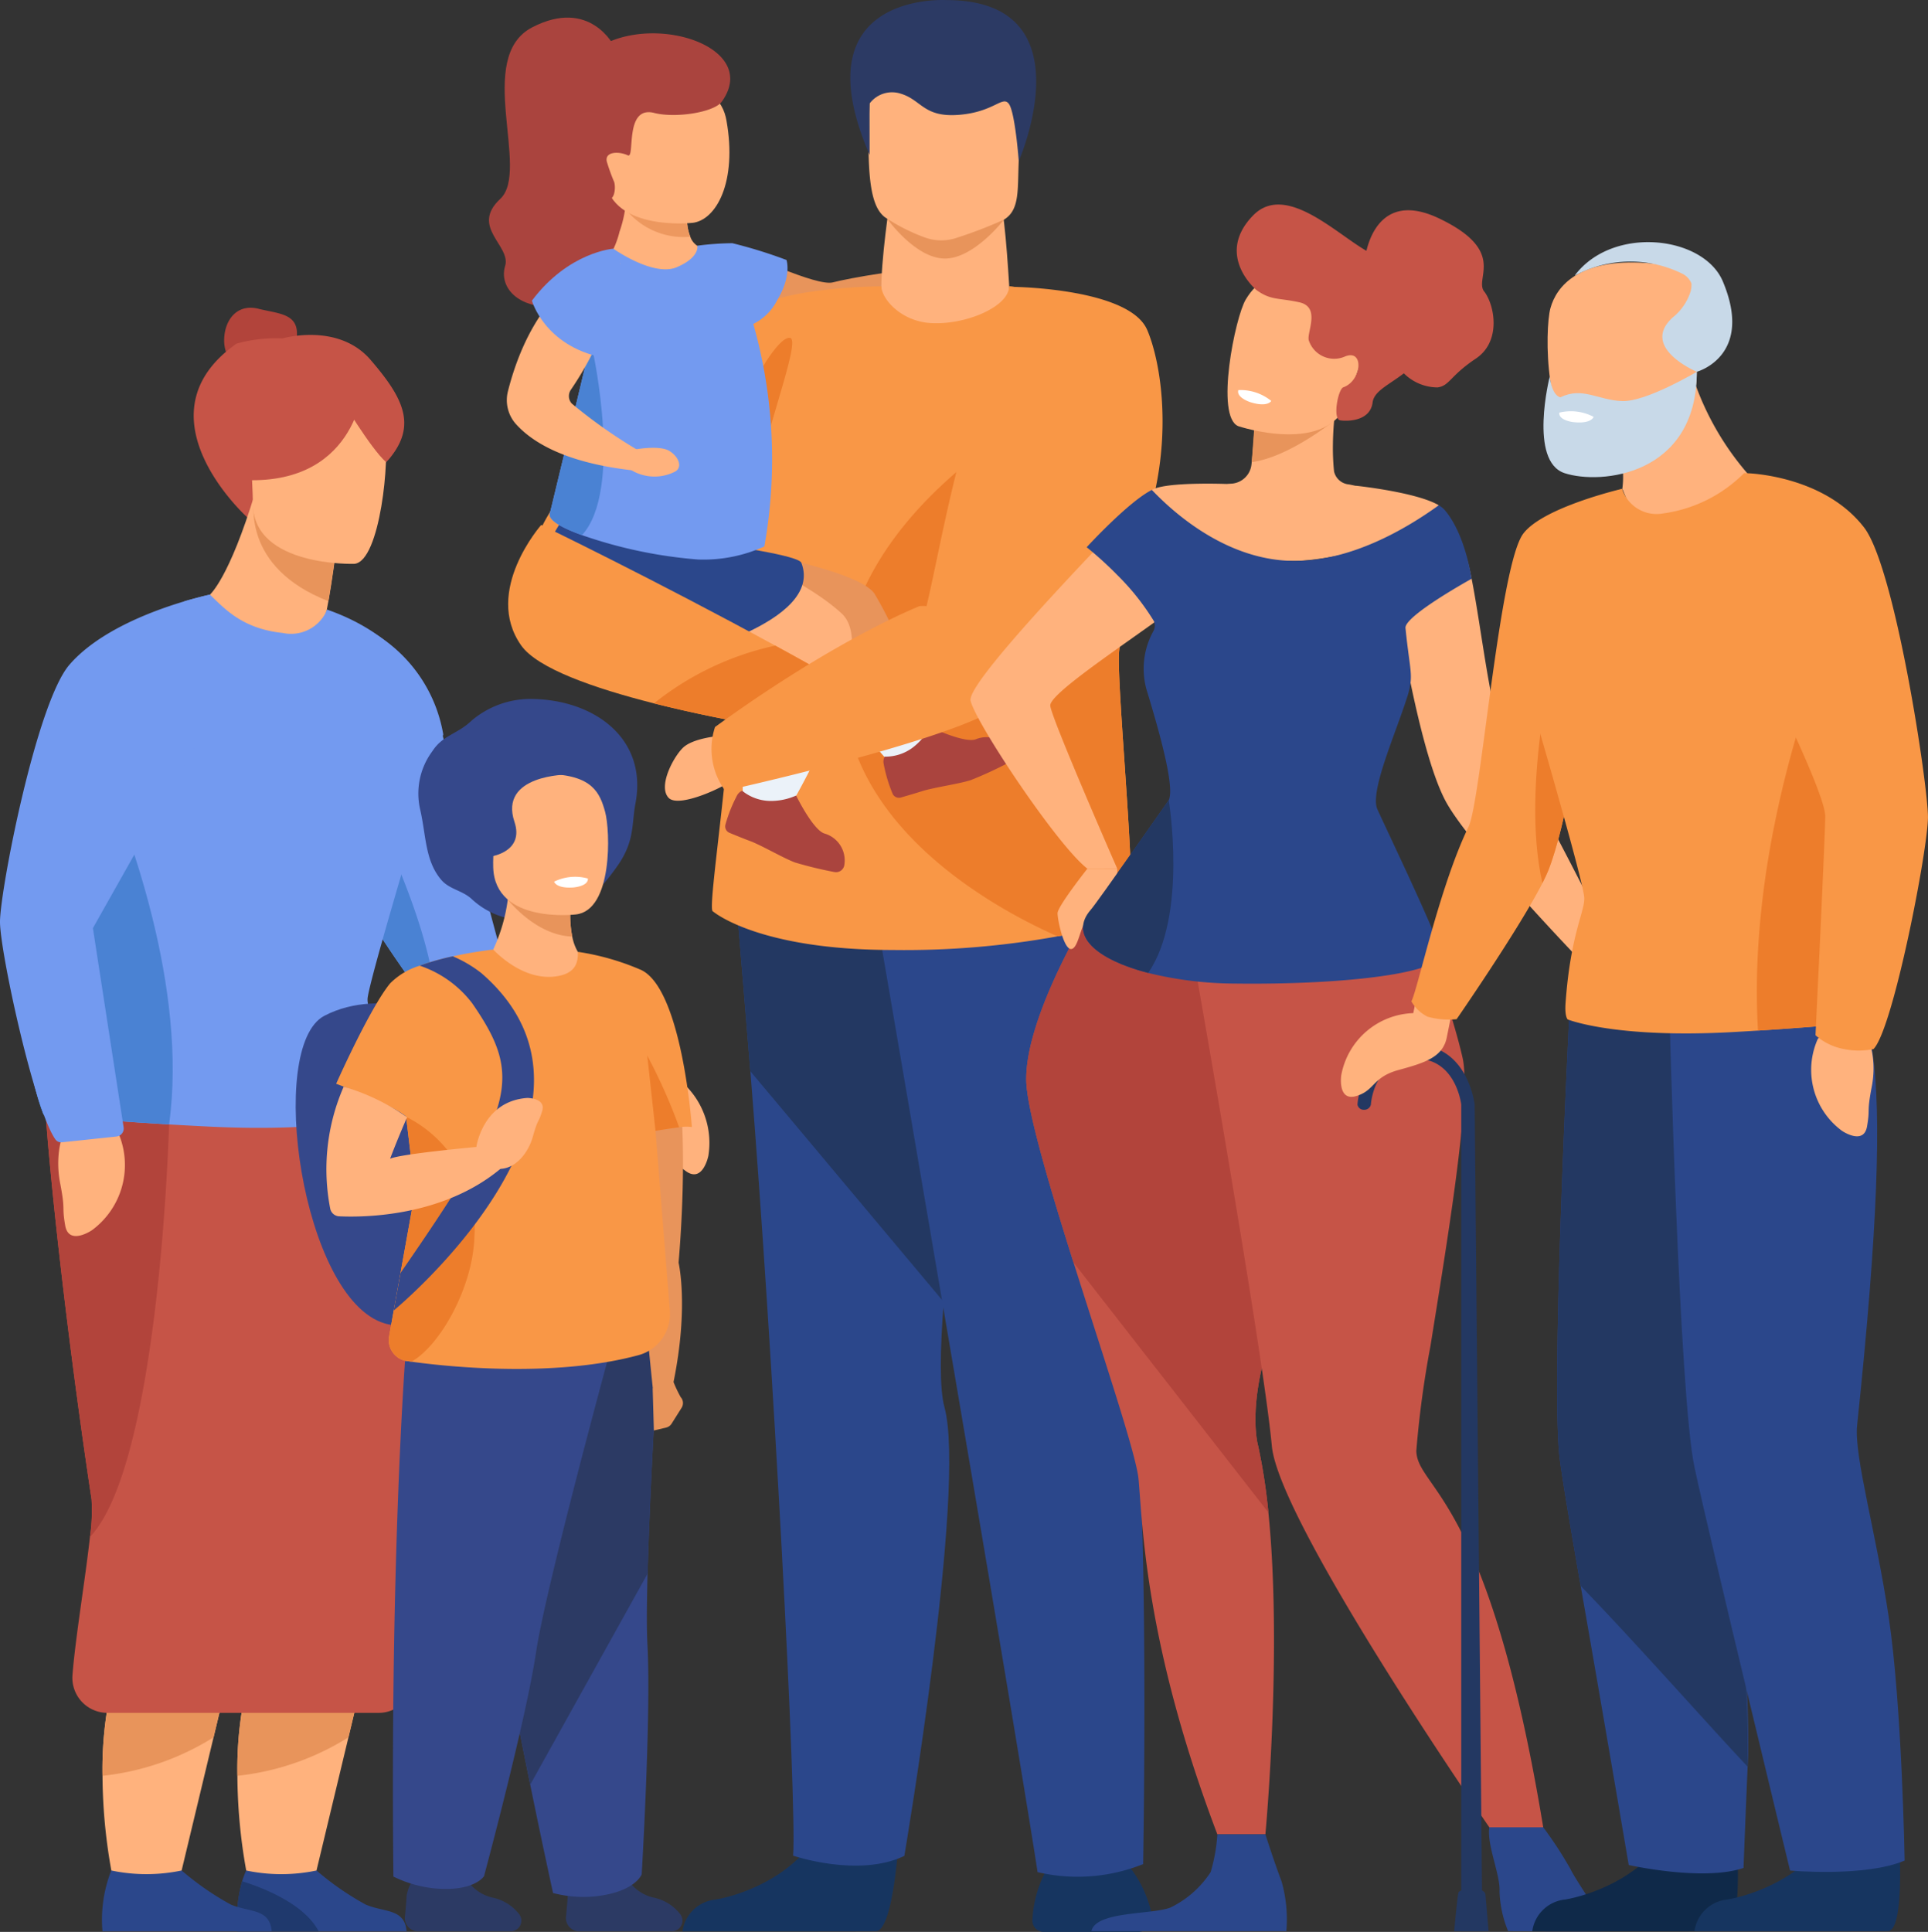 <svg xmlns="http://www.w3.org/2000/svg" width="169.869" height="170.199" viewBox="0 0 169.869 170.199"><rect x="0" y="0" width="169.869" height="170.199" fill="#333333" stroke="none"/><g id="Groupe_20" data-name="Groupe 20" transform="translate(-256.03 -33.7)"><g id="Groupe_21" data-name="Groupe 21" transform="translate(256.03 33.7)"><path id="Trac&#xE9;_68" data-name="Trac&#xE9; 68" d="M1344.51,280.052s6.264,2.964,7.688,2.59,6.831-1.329,7.59-.992c0,0,.861,1.374.211,2.277s-5.911,3.348-7.811,3.436-9.115-1.218-10.646-2.414Z" transform="translate(-1278.823 -257.763)" fill="#e8945b"></path><path id="Trac&#xE9;_69" data-name="Trac&#xE9; 69" d="M1472.756,289.407s2.416-1,3.207.117a4.917,4.917,0,0,1,1.141,2.829c-.1.574-1.729.827-2.382.38a15.859,15.859,0,0,0-2.268-1.07Z" transform="translate(-1391.981 -265.492)" fill="#e8945b"></path><path id="Trac&#xE9;_70" data-name="Trac&#xE9; 70" d="M1551.133,1317.029a10.2,10.2,0,0,0-1.363,4.661,1,1,0,0,0,1.006,1.011h8.313a1.236,1.236,0,0,0,1.2-1.537,10.246,10.246,0,0,0-2.876-5.219c-2.649-2.227-6.281,1.085-6.281,1.085" transform="translate(-1458.811 -1152.501)" fill="#163560"></path><path id="Trac&#xE9;_71" data-name="Trac&#xE9; 71" d="M1341.518,1296.764s-.478,7.708-1.969,7.819c-.2.015-7.564.015-7.564.015h-9.5a3.248,3.248,0,0,1,2.908-2.8c2.748-.479,7.348-2.41,9.013-6.043,1.751-3.821,7.112,1.008,7.112,1.008" transform="translate(-1262.35 -1134.445)" fill="#163560"></path><path id="Trac&#xE9;_72" data-name="Trac&#xE9; 72" d="M1374.312,702.515c-.332,4.282-.375,7.662.064,9.265,1.961,7.169-3.534,39.539-3.534,39.539-4.051,1.938-9.8-.021-9.8-.021.35-4.484-1.782-44.625-3.766-69.113-.831-10.281-1.453-17.474-1.453-17.474l24.265-2.825s-4.623,25.757-5.772,40.629" transform="translate(-1291.164 -587.812)" fill="#2b478b"></path><path id="Trac&#xE9;_73" data-name="Trac&#xE9; 73" d="M1380.084,661.886s-4.623,25.757-5.772,40.629l-17.039-20.329c-.831-10.281-1.453-17.474-1.453-17.474Z" transform="translate(-1291.164 -587.812)" fill="#233862"></path><path id="Trac&#xE9;_74" data-name="Trac&#xE9; 74" d="M1446.97,681.491s12.282,71.52,14.4,85.368a15.514,15.514,0,0,0,9.3-.706s.607-33.234-1-43.245.857-40.96-1.735-43.839-20.958,2.422-20.958,2.422" transform="translate(-1369.952 -601.924)" fill="#2b478b"></path><path id="Trac&#xE9;_75" data-name="Trac&#xE9; 75" d="M1452.256,249.518s-.942,6.356-.53,8.254,6.727,2.93,9.369,1.362,1.847-2.151,1.847-2.151-.4-7.276-.774-7.8-9.912.33-9.912.33" transform="translate(-1373.974 -230.939)" fill="#ffb27d"></path><path id="Trac&#xE9;_76" data-name="Trac&#xE9; 76" d="M1276.28,333.817a68.047,68.047,0,0,0-.166-18.514c-2.306-13.267-9.534-13.709-9.534-13.623,0,1.785-3.841,3.433-6.939,3.23-2.611-.171-4.305-2.156-4.305-3.23,0-.009-.049-.008-.137,0a45.813,45.813,0,0,0-6.7.57c-2.124.367-4.156.97-5.111,1.964-.493.513-2.25,1.949-4.507,3.9-5.749,4.971-14.738,13.293-14.341,18.252,0,0,11.111,8.16,18.153,3.045-.384,13.278-2.794,27.343-2.2,27.332,0,0,3.925,3.4,15.85,3.4a75.457,75.457,0,0,0,14.506-1.2,22.114,22.114,0,0,0,6.231-1.918c.993-.015-1.086-20.447-.8-23.2" transform="translate(-1177.676 -276.45)" fill="#f99746"></path><path id="Trac&#xE9;_77" data-name="Trac&#xE9; 77" d="M1451.936,423.98a22.117,22.117,0,0,1-6.232,1.918c-6.161-2.729-18.391-9.782-18.868-21.625-.634-15.754,18.6-25.135,18.6-25.135s2.58,1.434,5.537,3.125a68.052,68.052,0,0,1,.166,18.514c-.289,2.756,1.79,23.189.8,23.2" transform="translate(-1352.536 -343.41)" fill="#ed7d2b"></path><path id="Trac&#xE9;_78" data-name="Trac&#xE9; 78" d="M1455.562,257.974s2.449,3.452,5.039,3.483,5.234-3.429,5.234-3.429Z" transform="translate(-1377.379 -238.679)" fill="#e8945b"></path><path id="Trac&#xE9;_79" data-name="Trac&#xE9; 79" d="M1444.742,168.984a16.605,16.605,0,0,0,3.433,1.758,4.241,4.241,0,0,0,2.936.062,38.888,38.888,0,0,0,4.141-1.594c1.3-.786,1.213-2.378,1.28-4.59.08-2.619.344-4.675.051-6.185-.348-1.806-1.493-2.833-4.7-3.113-5.885-.511-8.337.963-8.439,2.936-.027.53-.051,1.035-.068,1.514-.236,6.153.251,8.335,1.365,9.212" transform="translate(-1366.796 -149.86)" fill="#ffb27d"></path><path id="Trac&#xE9;_80" data-name="Trac&#xE9; 80" d="M1433.163,124.825a2.473,2.473,0,0,1,2.775-.864c1.811.557,2,2.1,5.092,1.857s3.838-1.712,4.4-.98.879,5.06.879,5.06,6.224-14.191-6.391-14.191c0,0-13-.785-6.751,13.639Z" transform="translate(-1356.55 -115.7)" fill="#2c3a64"></path><path id="Trac&#xE9;_81" data-name="Trac&#xE9; 81" d="M1274.99,282.08l.017.01c-.014.007-.017-.01-.017-.01" transform="translate(-1221.296 -259.516)" fill="#ffb27d"></path><path id="Trac&#xE9;_82" data-name="Trac&#xE9; 82" d="M1328.578,488.777a7.1,7.1,0,0,1-4.065,1.3s-2.463-2.714-4.538-5.339a17.816,17.816,0,0,1-2.767-4.227c-.619-2.2-12.2-2.816-13.623-4.363s5.756-5.431,5.756-5.431,11.761,1.8,13.529,4.109a32.327,32.327,0,0,1,2.757,5.87c1.522,3.862,2.951,8.08,2.951,8.08" transform="translate(-1245.852 -422.57)" fill="#e8945b"></path><path id="Trac&#xE9;_83" data-name="Trac&#xE9; 83" d="M1367.678,339.335s2.229-4.328,3.33-4.2-2.531,8.958-2.861,13.25-.469-9.049-.469-9.049" transform="translate(-1301.414 -305.371)" fill="#ed7d2b"></path><path id="Trac&#xE9;_84" data-name="Trac&#xE9; 84" d="M1263.076,479.938a65.315,65.315,0,0,1-3.806,7.589l-.027.046h-.036c-.375,0-3.6-.074-3.92-1.371,0,0-.1-4.487.074-8.052a18.855,18.855,0,0,1,.443-3.744s-17.514-.118-17.206-5.072,9.463-7.575,14.727-5.006c0,0,6.979,2.536,10.653,5.886,1.8,1.645.695,5.86-.9,9.723" transform="translate(-1189.837 -416.181)" fill="#ffb27d"></path><path id="Trac&#xE9;_85" data-name="Trac&#xE9; 85" d="M1230.561,456.405s-2.332,3.427-1.785,6.625,7.2,4.906,11.855,5.11c0,0,13.316-3.052,11.251-8.36-.468-1.2-21.322-3.375-21.322-3.375" transform="translate(-1181.278 -410.199)" fill="#2b478b"></path><path id="Trac&#xE9;_86" data-name="Trac&#xE9; 86" d="M1207.8,129.669s-2.115-4.329-7.223-1.682-.135,12.62-2.816,15.113.972,4.124.428,5.912,1.01,3.82,4.585,3.581,7.339-.046,8.954-3.174,1.248-10.009.624-10.976-4.551-8.774-4.551-8.774" transform="translate(-1153.684 -125.58)" fill="#aa443e"></path><path id="Trac&#xE9;_87" data-name="Trac&#xE9; 87" d="M1283.8,251.5l-8.686-5.242a7.914,7.914,0,0,0,.873-2.16,10.481,10.481,0,0,0,.5-2.047c.007-.055.014-.108.019-.161a5.6,5.6,0,0,0,.024-1.263l1.9.688,3.519,1.275a4.358,4.358,0,0,0,.274,1.951,1.566,1.566,0,0,0,1.34,1.053Z" transform="translate(-1221.403 -223.686)" fill="#ffb27d"></path><path id="Trac&#xE9;_88" data-name="Trac&#xE9; 88" d="M1290.347,248.928a6.526,6.526,0,0,1-5.74-2.49c-.062-.082-.094-.127-.094-.127l.113-.034c.277-.082,1.027-.308,1.927-.575l3.519,1.275a4.361,4.361,0,0,0,.274,1.951" transform="translate(-1229.529 -228.071)" fill="#ed985f"></path><path id="Trac&#xE9;_89" data-name="Trac&#xE9; 89" d="M1278.329,182.392s-7.557.83-7.711-4.28-1.272-7.448,3.956-7.9,6.464,1.428,6.771,3.157c.963,5.4-.888,8.8-3.017,9.026" transform="translate(-1217.339 -162.757)" fill="#ffb27d"></path><path id="Trac&#xE9;_90" data-name="Trac&#xE9; 90" d="M1253.65,144.372c-2.674-.677-1.651,4.061-2.327,3.736-.756-.363-2.055-.357-1.85.555a17.512,17.512,0,0,0,.655,1.809c.154.57,0,1.7-.623,1.471s-6.4-6.831-2.321-11.974,16.258-1.975,12.424,3.405c-.674.946-4.054,1.479-5.958,1" transform="translate(-1196.009 -134.423)" fill="#aa443e"></path><path id="Trac&#xE9;_91" data-name="Trac&#xE9; 91" d="M1255.074,300.327a13.01,13.01,0,0,1-5.845,1.148,40.638,40.638,0,0,1-10.223-2.147c-1.772-.638-2.984-1.32-2.838-1.892.21-.825,1.727-7.159,3.13-13.02,1.282-5.359,2.468-10.323,2.468-10.323s3.539,2.515,5.6,1.628,1.8-1.891,1.8-1.891a25.1,25.1,0,0,1,3.089-.221,41.916,41.916,0,0,1,4.769,1.479s.488,1.373-.807,3.515a4.657,4.657,0,0,1-2.117,2.119,43.637,43.637,0,0,1,.974,19.6" transform="translate(-1187.729 -252.183)" fill="#739af0"></path><path id="Trac&#xE9;_92" data-name="Trac&#xE9; 92" d="M1289.564,406.739s2.182-.407,3.036.151,1.106,1.433.491,1.791a3.977,3.977,0,0,1-3.879-.118Z" transform="translate(-1233.59 -367.144)" fill="#ffb27d"></path><path id="Trac&#xE9;_93" data-name="Trac&#xE9; 93" d="M1239.006,360.551c-1.772-.638-2.984-1.32-2.838-1.892.21-.825,1.727-7.159,3.13-13.02.414-.76.677-1.213.677-1.213s2.661,12.165-.969,16.125" transform="translate(-1187.729 -313.406)" fill="#4a82d3"></path><path id="Trac&#xE9;_94" data-name="Trac&#xE9; 94" d="M1217.81,282.3s-6.722,1.423-9.373,11.873a3.169,3.169,0,0,0,.715,2.9c1.219,1.351,3.906,3.327,10.155,4.054.682.079.774-1.652.774-1.652a44.847,44.847,0,0,1-6.023-4.224.981.981,0,0,1-.076-1.209,28.393,28.393,0,0,0,1.948-3.315c.494-1.187,3.758-7.887,1.88-8.425" transform="translate(-1163.685 -259.702)" fill="#ffb27d"></path><path id="Trac&#xE9;_95" data-name="Trac&#xE9; 95" d="M1231.8,277.256s-3.952.281-7.175,4.578c0,0,1.091,3.953,6.21,5.008,0,0,3.155-7.117.965-9.586" transform="translate(-1177.76 -255.346)" fill="#739af0"></path><path id="Trac&#xE9;_96" data-name="Trac&#xE9; 96" d="M1369.271,574.418a65.347,65.347,0,0,1-3.806,7.589l-.063.046c-.375,0-3.6-.074-3.92-1.371,0,0-.1-4.487.074-8.052.514.493,2.5,1.964,7.715,1.788" transform="translate(-1296.032 -510.661)" fill="#ebf2f9"></path><path id="Trac&#xE9;_97" data-name="Trac&#xE9; 97" d="M1434.231,552.382a7.1,7.1,0,0,1-4.065,1.3s-2.463-2.714-4.538-5.339a22.686,22.686,0,0,0,5.652-4.041c1.522,3.862,2.951,8.08,2.951,8.08" transform="translate(-1351.505 -486.175)" fill="#ebf2f9"></path><path id="Trac&#xE9;_98" data-name="Trac&#xE9; 98" d="M1360.7,635.959a.743.743,0,0,1-.882.589,34.286,34.286,0,0,1-3.443-.835c-1.029-.374-3-1.541-4.032-1.915-.354-.129-1.2-.472-1.754-.7a.613.613,0,0,1-.358-.74,12.993,12.993,0,0,1,1.038-2.59.943.943,0,0,1,.429-.381,4,4,0,0,0,2.5.9,5.473,5.473,0,0,0,2.257-.475c.07.144,1.474,2.974,2.468,3.336a2.466,2.466,0,0,1,1.776,2.8" transform="translate(-1286.312 -559.724)" fill="#aa443e"></path><path id="Trac&#xE9;_99" data-name="Trac&#xE9; 99" d="M1464.242,590.161a.743.743,0,0,1-.328,1.009,34.209,34.209,0,0,1-3.22,1.477c-1.04.343-3.312.651-4.352.994-.358.118-1.238.375-1.808.54a.614.614,0,0,1-.74-.359,13,13,0,0,1-.789-2.677.945.945,0,0,1,.1-.565,3.993,3.993,0,0,0,2.524-.839,5.474,5.474,0,0,0,1.478-1.771c.144.069,3,1.422,4,1.091a2.466,2.466,0,0,1,3.131,1.1" transform="translate(-1375.161 -523.92)" fill="#aa443e"></path><path id="Trac&#xE9;_100" data-name="Trac&#xE9; 100" d="M1239.336,471.042s-.5,2.921-2.4,4.265c0,0-7.713-1.061-14.893-2.877-5.278-1.335-10.271-3.077-11.7-5.106-3.373-4.787,1.764-10.614,1.764-10.614s9.9,4.778,20.622,10.632c2.2,1.2,4.423,2.443,6.608,3.7" transform="translate(-1164.424 -410.462)" fill="#f99746"></path><path id="Trac&#xE9;_101" data-name="Trac&#xE9; 101" d="M1315.771,593.836s-2.291.186-3.157,1.053-2.18,3.388-1.245,4.387,5.392-1.191,5.516-1.551a24.97,24.97,0,0,0-1.114-3.889" transform="translate(-1252.463 -528.991)" fill="#ffb27d"></path><path id="Trac&#xE9;_102" data-name="Trac&#xE9; 102" d="M1321.207,538.808s-.5,2.921-2.4,4.265c0,0-7.713-1.061-14.892-2.877a25.787,25.787,0,0,1,10.688-5.088c2.2,1.2,4.423,2.443,6.608,3.7" transform="translate(-1246.295 -478.228)" fill="#ed7d2b"></path><path id="Trac&#xE9;_103" data-name="Trac&#xE9; 103" d="M1379.684,305.869c-1.542-3.662-11.682-3.8-11.682-3.8-5.159,13.538-6.4,22.417-7.763,28.123a2.9,2.9,0,0,0-.617,0s-7.247,2.828-18.019,10.651a6.206,6.206,0,0,0,.9,5.618s18.561-4.1,23.745-7.135h.008l.155-.1q.118-.073.226-.145c16.859-10.955,15.256-27.972,13.051-33.211" transform="translate(-1278.605 -276.792)" fill="#f99746"></path><path id="Trac&#xE9;_104" data-name="Trac&#xE9; 104" d="M1282.324,809.055a7.137,7.137,0,0,1,4.472,7.792s-.481,2.433-1.979,1.354-.8-.88-2.935-2.355-3.536-3.8-3.293-5.649Z" transform="translate(-1224.383 -715.022)" fill="#ffb27d"></path><path id="Trac&#xE9;_105" data-name="Trac&#xE9; 105" d="M1103.454,552.346l-3.083,3.74a.618.618,0,0,1-.592.213c-2.889-.531-12.834-6.94-16.092-9.556a9.6,9.6,0,0,1-.806-.7c-1.215-1.237-5.4-7.343-8.376-12.781-1.711-3.132-3.02-6.042-3.124-7.673-.37-5.821,2.692-13.962,2.692-13.962,9.058,3.152,10.011,10.385,10.011,10.385l5.022,18.689,14.224,10.631a.708.708,0,0,1,.123,1.018" transform="translate(-1045.276 -457.928)" fill="#739af0"></path><path id="Trac&#xE9;_106" data-name="Trac&#xE9; 106" d="M1102.768,630.3a9.686,9.686,0,0,1-.806-.7c-1.215-1.237-5.4-7.343-8.375-12.781-.385-3.286-.121-6.369,1.233-8.524,0,0,7.7,13.549,7.948,22.01" transform="translate(-1064.355 -541.487)" fill="#4a82d3"></path><path id="Trac&#xE9;_107" data-name="Trac&#xE9; 107" d="M1045.569,1147.615l-1.54,6.421-.953,3.975-3.173,13.23a10.64,10.64,0,0,1-5.538,0,48.263,48.263,0,0,1-1.075-9.838,33.016,33.016,0,0,1,1.08-8.986,20.649,20.649,0,0,1,1.322-3.514c4.476-9.142,9.876-1.288,9.876-1.288" transform="translate(-1012.375 -1004.954)" fill="#ffb27d"></path><path id="Trac&#xE9;_108" data-name="Trac&#xE9; 108" d="M1047.931,1336.154h-14.909a12.674,12.674,0,0,1,.421-4.414,7.6,7.6,0,0,1,.354-.948,15.1,15.1,0,0,0,6.2,0,24.837,24.837,0,0,0,4.33,3c1.63.706,3.433.322,3.605,2.359" transform="translate(-1012.109 -1166.001)" fill="#2b478b"></path><path id="Trac&#xE9;_109" data-name="Trac&#xE9; 109" d="M1044.029,1198.839l-.953,3.975a22.976,22.976,0,0,1-9.786,3.391,33.025,33.025,0,0,1,1.08-8.986,6.6,6.6,0,0,1,3.955-.852,11.323,11.323,0,0,1,5.7,2.472" transform="translate(-1012.375 -1049.757)" fill="#e8945b"></path><path id="Trac&#xE9;_110" data-name="Trac&#xE9; 110" d="M1040.188,1342.193h-7.165a12.674,12.674,0,0,1,.421-4.414c1.8.56,5.459,1.965,6.744,4.414" transform="translate(-1012.109 -1172.04)" fill="#1f396d"></path><path id="Trac&#xE9;_111" data-name="Trac&#xE9; 111" d="M957.938,1147.615l-1.54,6.421-.953,3.975-3.172,13.23a10.64,10.64,0,0,1-5.538,0,48.253,48.253,0,0,1-1.075-9.838,33.012,33.012,0,0,1,1.08-8.986,20.619,20.619,0,0,1,1.323-3.514c4.475-9.142,9.876-1.288,9.876-1.288" transform="translate(-936.629 -1004.954)" fill="#ffb27d"></path><path id="Trac&#xE9;_112" data-name="Trac&#xE9; 112" d="M946.165,1330.788a15.091,15.091,0,0,0,6.2,0,24.858,24.858,0,0,0,4.33,3c1.631.7,3.434.322,3.605,2.359H945.39a11.9,11.9,0,0,1,.775-5.362" transform="translate(-936.361 -1165.998)" fill="#2b478b"></path><path id="Trac&#xE9;_113" data-name="Trac&#xE9; 113" d="M956.4,1198.839l-.953,3.975a22.974,22.974,0,0,1-9.786,3.391,33.018,33.018,0,0,1,1.08-8.986,6.6,6.6,0,0,1,3.955-.852,11.323,11.323,0,0,1,5.7,2.472" transform="translate(-936.629 -1049.757)" fill="#e8945b"></path><path id="Trac&#xE9;_114" data-name="Trac&#xE9; 114" d="M939.95,854.646a3.038,3.038,0,0,1-2.933,2.244H913.111a3.088,3.088,0,0,1-3.08-3.325c.251-3.256,1.147-8.574,1.539-12.165a16.116,16.116,0,0,0,.143-3.309c-2.413-15.966-4.438-34.773-4.193-38.368.035-.506.059-.767.059-.767s1.741-.147,4.39-.25c7.7-.3,23.066-.251,25.619,4.783,2.6,5.128,4.172,39.18,4.172,39.18.38,3.182-.963,8.841-1.81,11.976" transform="translate(-903.646 -705.988)" fill="#c65447"></path><path id="Trac&#xE9;_115" data-name="Trac&#xE9; 115" d="M911.57,842.056a16.125,16.125,0,0,0,.143-3.309c-2.413-15.966-4.438-34.773-4.193-38.368.035-.506.059-.767.059-.767s1.741-.147,4.389-.25a22.581,22.581,0,0,1,6.574,6.343s-.8,29.878-6.974,36.351" transform="translate(-903.646 -706.644)" fill="#b2443b"></path><path id="Trac&#xE9;_116" data-name="Trac&#xE9; 116" d="M1027.719,315.706c-1.91-.478-3.019,1.027-3.019,2.8a3.208,3.208,0,0,0,3.208,3.208c1.772,0,3.208-2.053,3.208-3.825s-1.678-1.753-3.4-2.183" transform="translate(-1004.951 -288.504)" fill="#b2443b"></path><path id="Trac&#xE9;_117" data-name="Trac&#xE9; 117" d="M1009.644,349.321s-9.948-8.959-.942-15.3a12.862,12.862,0,0,1,4.053-.46s4.9-1.432,7.76,1.893,4.109,5.729,1.654,8.7-12.525,5.174-12.525,5.174" transform="translate(-987.862 -303.747)" fill="#c65447"></path><path id="Trac&#xE9;_118" data-name="Trac&#xE9; 118" d="M922.142,839.26a7.137,7.137,0,0,1-2.265,8.694s-2.047,1.4-2.361-.419.048-1.186-.446-3.737.138-5.19,1.606-6.339Z" transform="translate(-911.774 -739.574)" fill="#ffb27d"></path><path id="Trac&#xE9;_119" data-name="Trac&#xE9; 119" d="M1026.833,436.792s-.122,1.342-.35,3.155c-.111.886-.246,1.885-.406,2.895-.113.725-.24,1.456-.377,2.155l-3.08,10.4-7.233-11.7s1.7-1.406,4-9.027c.022-.081.037-.125.037-.125Z" transform="translate(-996.901 -391.301)" fill="#ffb27d"></path><path id="Trac&#xE9;_120" data-name="Trac&#xE9; 120" d="M927.662,546.444c.094,1.169-.2,1.382-.2,1.382s-4.447,1.612-15.631,1.055q-1.815-.091-3.415-.185c-7.208-.425-11.063-.869-11.063-.869s-5.9-13.626,5.188-30.415a53.816,53.816,0,0,1,4.447-5.8c1.8-2.049,2.193-4.79,2.873-7.395.194-.747-.368-.912-.088-1.616,0,0,2.023-.572,2.231-.572,1.149,1.012,2.664,2.979,6.425,3.368a3.443,3.443,0,0,0,3.9-2.027,30.842,30.842,0,0,1,2.8,1.351,12.906,12.906,0,0,1,7.441,9.617S926.3,534.93,925.914,537.5c-.174,1.143,1.263,2.922,1.748,8.942" transform="translate(-893.516 -449.633)" fill="#739af0"></path><path id="Trac&#xE9;_121" data-name="Trac&#xE9; 121" d="M1050.992,439.945c-.111.886-.485,3.31-.645,4.32-7.659-2.986-6.656-8.8-6.447-9.6.022-.081.037-.125.037-.125s4.052,2.877,7.055,5.4" transform="translate(-1021.41 -391.3)" fill="#e8945b"></path><path id="Trac&#xE9;_122" data-name="Trac&#xE9; 122" d="M1051.263,387.132s-8.846.284-8.937-5.227-1.3-9.186,4.348-9.6,6.776,1.67,7.255,3.5-.367,11.11-2.665,11.326" transform="translate(-1020.04 -337.457)" fill="#ffb27d"></path><path id="Trac&#xE9;_123" data-name="Trac&#xE9; 123" d="M1042.733,360.351s-.555,9.2-11.339,8.214c0,0,.229-12.743,11.339-8.214" transform="translate(-1010.737 -326.33)" fill="#c65447"></path><path id="Trac&#xE9;_124" data-name="Trac&#xE9; 124" d="M1099.781,373.3a60.555,60.555,0,0,0,4.392,4.933s3.362-4.823-4.392-4.933" transform="translate(-1069.849 -338.365)" fill="#c65447"></path><path id="Trac&#xE9;_125" data-name="Trac&#xE9; 125" d="M1099.781,373.3s2.715,4.585,4.086,5.778c0,0,3.668-5.668-4.086-5.778" transform="translate(-1069.849 -338.365)" fill="#c65447"></path><path id="Trac&#xE9;_126" data-name="Trac&#xE9; 126" d="M908.415,646.737c-7.208-.425-11.063-.869-11.063-.869s-5.9-13.626,5.188-30.415c2.246,5.234,7.541,19.222,5.875,31.285" transform="translate(-893.517 -547.676)" fill="#4a82d3"></path><path id="Trac&#xE9;_127" data-name="Trac&#xE9; 127" d="M897.564,502.027s-8.557,1.756-12.37,6.17c-2.921,3.383-6.117,19.921-6.117,22.654,0,2.611,3,16.5,4.876,19.157a.62.62,0,0,0,.572.263l4.819-.511a.709.709,0,0,0,.625-.812L887.263,531.4l9.5-16.857s5.6-6.643.8-12.514" transform="translate(-879.078 -449.633)" fill="#739af0"></path><path id="Trac&#xE9;_128" data-name="Trac&#xE9; 128" d="M1252.076,1332.038a3.7,3.7,0,0,0,2.331,1.765,4.02,4.02,0,0,1,2.417,1.485.943.943,0,0,1-.758,1.5h-8.153a1.172,1.172,0,0,1-1.167-1.29c.061-.6.124-1.307.152-1.847a3.473,3.473,0,0,1,1.24-2.125Z" transform="translate(-1196.879 -1166.637)" fill="#2c3a64"></path><path id="Trac&#xE9;_129" data-name="Trac&#xE9; 129" d="M1194.609,1012.568c.34,6.2-.505,20.29-.505,20.29s-.568,1.571-4.158,1.946a10.755,10.755,0,0,1-3.654-.3q-1.087-5-2.011-9.55c-4.431-21.741-6.16-35.17-6.16-35.17l17.493-4.066s-.766,12.274-.992,20.644c-.071,2.613-.088,4.845-.014,6.2" transform="translate(-1137.566 -867.727)" fill="#35488b"></path><path id="Trac&#xE9;_130" data-name="Trac&#xE9; 130" d="M1195.615,985.719s-.766,12.274-.992,20.644l-10.341,18.593c-4.431-21.741-6.16-35.17-6.16-35.17Z" transform="translate(-1137.566 -867.727)" fill="#2c3a64"></path><path id="Trac&#xE9;_131" data-name="Trac&#xE9; 131" d="M1085.575,768.938s-6.769-3.081-11.89-.386-1.99,24.942,5.333,27.1c0,0,13.72,4.387,6.557-26.713" transform="translate(-1045.113 -679.057)" fill="#35488b"></path><path id="Trac&#xE9;_132" data-name="Trac&#xE9; 132" d="M1289.64,789.706a.812.812,0,0,0-.066-.086,11.391,11.391,0,0,1-.634-1.333c1.361-6.666.445-10.52.445-10.52.162-1.941,1.321-15.5-1.348-21.779-1.287-3.03-3.443-3.036-3.443-3.036a43.84,43.84,0,0,1,.172,7.444c-.306,2.389,1.971,24.777,2.348,28.436-.006,0-.011,0-.013,0l.108,3.72,1.092-.258a.788.788,0,0,0,.469-.34l.882-1.4a.787.787,0,0,0-.011-.853m-2.077-.6.046-.028-.023.03s-.012,0-.023,0" transform="translate(-1229.598 -666.528)" fill="#e8945b"></path><path id="Trac&#xE9;_133" data-name="Trac&#xE9; 133" d="M1147.427,1332.038a3.7,3.7,0,0,0,2.331,1.765,4.02,4.02,0,0,1,2.417,1.485.943.943,0,0,1-.758,1.5h-8.153a1.172,1.172,0,0,1-1.167-1.29c.061-.6.124-1.307.152-1.847a3.473,3.473,0,0,1,1.24-2.125Z" transform="translate(-1106.423 -1166.637)" fill="#2c3a64"></path><path id="Trac&#xE9;_134" data-name="Trac&#xE9; 134" d="M1160.6,569.735a8.037,8.037,0,0,0-5.109,1.893c-1.248,1.213-2.547,1.275-3.472,2.707a6.25,6.25,0,0,0-1.077,5.145c.529,2.294.422,4.514,1.863,6.2.714.834,1.876.928,2.686,1.694a6.959,6.959,0,0,0,5.109,1.852c3.637,0,5.9-2.155,7.763-4.84,1.492-2.151,1.2-3.6,1.546-5.442,1.1-5.792-3.73-9.208-9.309-9.208" transform="translate(-1113.922 -508.159)" fill="#35488b"></path><path id="Trac&#xE9;_135" data-name="Trac&#xE9; 135" d="M1207.813,680.425l-6.953,3.554-1.393-4.824a14.793,14.793,0,0,0,1.286-4.4,18.368,18.368,0,0,0,.144-3.971l5.665,2.9a10.732,10.732,0,0,0-.226,1.3,9.423,9.423,0,0,0,.1,3.031,4.2,4.2,0,0,0,1.378,2.416" transform="translate(-1156.016 -595.5)" fill="#ffb27d"></path><path id="Trac&#xE9;_136" data-name="Trac&#xE9; 136" d="M1135.409,996.766s-1.322,17.522-1.027,45.448a10.754,10.754,0,0,0,3.518,1.03c3.592.358,4.466-1.066,4.466-1.066s3.673-13.63,4.591-19.771c.847-5.661,6.405-26.092,6.405-26.092Z" transform="translate(-1099.721 -876.886)" fill="#35488b"></path><path id="Trac&#xE9;_137" data-name="Trac&#xE9; 137" d="M1124.237,734.288a22.27,22.27,0,0,0-5.479-1.555c.03,1-.232,1.94-1.986,2.17-2.334.3-4.421-1.288-5.477-2.371h0s-1.646.177-3.564.6a22.38,22.38,0,0,0-2.913.825,6.184,6.184,0,0,0-2.606,1.56h0c-1.8,2.2-4.75,8.84-4.75,8.84s4.917,1.823,6.158,2.887l.028.237.77,6.392-2.292,12.731a1.948,1.948,0,0,0-.031.333,1.877,1.877,0,0,0,1.437,1.822s.2.033.56.083c2.43.341,12.3,1.518,20.03-.582a3.755,3.755,0,0,0,2.741-3.931L1125.6,748.5c.673-.115,1.45-.238,2.081-.308a3.925,3.925,0,0,1,1.122-.024s-.874-12.357-4.568-13.882" transform="translate(-1067.844 -648.877)" fill="#f99746"></path><path id="Trac&#xE9;_138" data-name="Trac&#xE9; 138" d="M1139.175,851.949c-.1,4.442-3.009,9.661-5.55,11.068-.363-.05-.56-.083-.56-.083a1.877,1.877,0,0,1-1.437-1.822,1.924,1.924,0,0,1,.031-.332l2.292-12.731-.77-6.392.057-.171a10.925,10.925,0,0,1,5.938,10.463" transform="translate(-1097.376 -743.055)" fill="#ed7d2b"></path><path id="Trac&#xE9;_139" data-name="Trac&#xE9; 139" d="M1302.376,807.741c-.647.072-2.085.309-2.085.309l-.728-6.628a47.961,47.961,0,0,1,2.813,6.32" transform="translate(-1242.537 -708.424)" fill="#ed7d2b"></path><path id="Trac&#xE9;_140" data-name="Trac&#xE9; 140" d="M1134.872,768.128l.6-3.307c10.083-14.588,10.845-17.2,6.312-23.754a9.662,9.662,0,0,0-4.624-3.314,22.375,22.375,0,0,1,2.913-.825,10.945,10.945,0,0,1,2.52,1.482c13.838,11.981-7.716,29.717-7.716,29.717" transform="translate(-1100.181 -652.678)" fill="#35488b"></path><path id="Trac&#xE9;_141" data-name="Trac&#xE9; 141" d="M1108.629,822.619c-3.947.273-4.494,4.318-4.494,4.318s-6.625.6-7.6,1.036c0,0,.538-1.454,1.493-3.652a18.694,18.694,0,0,0-5.583-2.693,18.129,18.129,0,0,0-1.181,10.769.846.846,0,0,0,.787.65c2.109.1,9.076.063,14.177-4.161l.09-.024c1.221-.073,2.368-1.285,2.808-2.88s.476-1.107.813-2.23-1.307-1.133-1.307-1.133" transform="translate(-1062.164 -725.89)" fill="#ffb27d"></path><path id="Trac&#xE9;_142" data-name="Trac&#xE9; 142" d="M1214.634,703.317c-3.221-.086-5.682-3.258-5.682-3.258l5.583.227a9.426,9.426,0,0,0,.1,3.031" transform="translate(-1164.215 -620.808)" fill="#e8945b"></path><path id="Trac&#xE9;_143" data-name="Trac&#xE9; 143" d="M1206.737,630.876s-7.118.867-7.27-4.147,2.815-8.263,4.8-8.226c3.949.074,4.6,1.67,5.058,3.331s.693,8.688-2.583,9.042" transform="translate(-1156.011 -550.313)" fill="#ffb27d"></path><path id="Trac&#xE9;_144" data-name="Trac&#xE9; 144" d="M1239.069,685.727s.155.625,1.714.51c0,0,1.309-.1,1.26-.785a4.214,4.214,0,0,0-2.974.275" transform="translate(-1190.247 -608.054)" fill="#fff"></path><path id="Trac&#xE9;_145" data-name="Trac&#xE9; 145" d="M1195.952,616.99s-6.083,0-4.685,4.172c.881,2.632-2.048,3.041-2.048,3.041l-1.41-4.219.883-3.287Z" transform="translate(-1145.939 -548.753)" fill="#35488b"></path><path id="Trac&#xE9;_146" data-name="Trac&#xE9; 146" d="M1556.72,410.511c-1.516-2.517-2.457-13.754-3.55-16.763-.691-1.9-2.542-4.176-2.347-4.317-1.97-1.161-7.3-1.72-7.3-1.72s0,.008,0,.011c-.208-.043-.415-.087-.614-.126a1.471,1.471,0,0,1-1.314-1.149c0-.032-.006-.066-.01-.1a20.387,20.387,0,0,1-.089-2.315.12.12,0,0,1,0-.03c.017-1.153.105-2.008.105-2.008l-.021,0-6.909-1.111c-.094,2.157-.219,3.763-.352,4.96a1.894,1.894,0,0,1-1.766,1.685c-.137.007-.277.016-.416.026h0s-4.454-.173-6.157.347a2.746,2.746,0,0,0-.433.179c.1.108-16.4,16.651-15.976,18.567s7.668,12.8,10.294,14.8h2.628s-5.825-13.286-5.9-14.363c-.111-1.577,14.648-10.4,14.648-12.01,0-.585,4.115-.762,6.806-.741,2.849.022,8.216-1.466,8.216-1.466s2.32,17.58,5.252,22.794c2.312,4.112,12.525,14.647,12.525,14.647l2.154-1.911s-5.8-11.788-9.473-17.884" transform="translate(-1424.057 -344.918)" fill="#ffb27d"></path><path id="Trac&#xE9;_147" data-name="Trac&#xE9; 147" d="M1567.112,759.708c1.247,12.279-.264,28.358-.264,28.358h-4.231c-6.389-16.8-6.581-27.345-6.945-31.3-.2-2.157-3.11-10.778-5.724-19.07-2.184-6.924-4.158-13.619-4.171-16.127-.028-5.749,5.7-14.97,5.7-14.97a100.07,100.07,0,0,1,13.309,6.311,9.884,9.884,0,0,1,3.436,2.939c1.177,2.309,2.05,18.792-1.084,28.86-1.886,6.062-.92,9.171-.92,9.171a51.409,51.409,0,0,1,.894,5.83" transform="translate(-1455.359 -626.459)" fill="#c65447"></path><path id="Trac&#xE9;_148" data-name="Trac&#xE9; 148" d="M1567.137,744.707c-1.886,6.062-.92,9.171-.92,9.171a51.386,51.386,0,0,1,.894,5.83l-17.163-22.016c-2.184-6.924-4.158-13.619-4.172-16.127-.028-5.749,5.7-14.97,5.7-14.97a100.081,100.081,0,0,1,13.309,6.311,9.882,9.882,0,0,1,3.436,2.939c1.177,2.309,2.05,18.792-1.084,28.86" transform="translate(-1455.358 -626.459)" fill="#b2443b"></path><path id="Trac&#xE9;_149" data-name="Trac&#xE9; 149" d="M1599.215,1307.321a15.029,15.029,0,0,1-.594,3.327,8.807,8.807,0,0,1-3.549,3.123c-1.7.639-6.576.308-6.955,2.079h17.175a12.143,12.143,0,0,0-.426-4.4c-.662-1.747-1.419-4.128-1.419-4.128Z" transform="translate(-1491.957 -1145.713)" fill="#2b478b"></path><path id="Trac&#xE9;_150" data-name="Trac&#xE9; 150" d="M1851.182,1298.375a35.6,35.6,0,0,1,2.394,3.666c.473,1.041,3.595,5.448,3.217,5.485s-8.706,0-8.706,0a10.063,10.063,0,0,1-.757-3.5c.095-1.419-1.135-4.114-.9-5.653s4.751,0,4.751,0" transform="translate(-1715.212 -1137.389)" fill="#2b478b"></path><path id="Trac&#xE9;_151" data-name="Trac&#xE9; 151" d="M1686.25,782.47H1681.5s-18.524-26.78-19.162-33.588c-.8-8.515-6.746-42.124-6.746-42.124l19-5.916s1.661,4.271,3.053,8.577c.606,1.878,1.161,3.763,1.506,5.3.761,3.4-1.381,16.245-2.843,25.377a88.2,88.2,0,0,0-1.242,9.22c.111,3.406,6.356,3.848,11.182,33.151" transform="translate(-1550.28 -621.484)" fill="#c65447"></path><path id="Trac&#xE9;_152" data-name="Trac&#xE9; 152" d="M1693.792,394.627q-.015.258-.032.5c.01-.161.022-.328.032-.5" transform="translate(-1583.273 -356.799)" fill="#2b478b"></path><path id="Trac&#xE9;_153" data-name="Trac&#xE9; 153" d="M1694.1,389.4c-.009.183-.02.362-.03.537.01-.175.02-.354.03-.537" transform="translate(-1583.545 -352.28)" fill="#2b478b"></path><path id="Trac&#xE9;_154" data-name="Trac&#xE9; 154" d="M1694.595,380.883c-.006.135-.012.268-.019.4q.009-.2.017-.4Z" transform="translate(-1583.978 -344.919)" fill="#2b478b"></path><path id="Trac&#xE9;_155" data-name="Trac&#xE9; 155" d="M1614.229,474.612c.619,1.862-8.322,2.95-18.245,2.818a32.416,32.416,0,0,1-7.557-.935c-4.542-1.175-7.041-3.312-5.047-5.578.567-.645,6.857-9.645,6.857-9.645.371-.806-.031-3.447-1.952-9.722a6.834,6.834,0,0,1,.605-5.18,0,0,0,0,1,0,0,1.026,1.026,0,0,0,.039-.869,21.366,21.366,0,0,0-3.222-4.058,31.791,31.791,0,0,0-2.7-2.455s3.683-4.014,5.742-5.046c2.121,2.224,6.722,6.208,12.5,6.253,4.985.038,9.828-2.77,12.776-4.9a2.055,2.055,0,0,1,.525.414c1.842,2.161,2.368,6.061,2.368,6.061s-5.929,3.271-5.823,4.337c.294,2.935.572,3.794.443,4.841v.01a7.135,7.135,0,0,1-.307,1.276c-1.011,3.176-3.2,8.081-2.654,9.733.142.429,4.76,9.975,5.647,12.648" transform="translate(-1487.263 -390.779)" fill="#2b478b"></path><path id="Trac&#xE9;_156" data-name="Trac&#xE9; 156" d="M1630.623,432.1c.1-.029.2-.057.311-.081-.112.026-.217.053-.312.082Z" transform="translate(-1528.697 -389.119)" fill="#ffb27d"></path><path id="Trac&#xE9;_157" data-name="Trac&#xE9; 157" d="M1748.1,426.731a1.64,1.64,0,0,0,.532.352,1.632,1.632,0,0,1-.532-.352" transform="translate(-1630.244 -384.549)" fill="#ffb27d"></path><path id="Trac&#xE9;_158" data-name="Trac&#xE9; 158" d="M1752.02,429.324a2.39,2.39,0,0,0,.228.083,1.917,1.917,0,0,1-.228-.083" transform="translate(-1633.631 -386.79)" fill="#ffb27d"></path><path id="Trac&#xE9;_159" data-name="Trac&#xE9; 159" d="M1912.859,731.219s3.631.94,4.128,1.447,1.92,4.445,1.419,4.481a5.207,5.207,0,0,1-3.974-1.206c-1.573-1.731-3.924-2.008-3.807-3.275s2.234-1.447,2.234-1.447" transform="translate(-1770.723 -647.742)" fill="#ffb27d"></path><path id="Trac&#xE9;_160" data-name="Trac&#xE9; 160" d="M1568.767,679.974s-2.629,3.321-2.629,3.924.532,3.122,1.171,3.158.852-2.058,1.348-2.448,2.271-1.124,2.52-1.8a13.332,13.332,0,0,0,.219-2.83Z" transform="translate(-1472.959 -603.447)" fill="#ffb27d"></path><path id="Trac&#xE9;_161" data-name="Trac&#xE9; 161" d="M1692.29,385.227c3.264-.42,7.237-3.636,7.237-3.636a7.844,7.844,0,0,0-5.894-.947,5.871,5.871,0,0,0-1.041.4Z" transform="translate(-1582.002 -344.516)" fill="#e8945b"></path><path id="Trac&#xE9;_162" data-name="Trac&#xE9; 162" d="M1677.486,307.867s8.073,2.694,9.673-2.359,3.72-8.109-1.366-10.042-6.7-.325-7.648,1.232-2.717,10.338-.659,11.169" transform="translate(-1568.381 -270.32)" fill="#ffb27d"></path><path id="Trac&#xE9;_163" data-name="Trac&#xE9; 163" d="M1686.329,369.992s-.3.586-1.822.114c0,0-1.279-.4-1.073-1.071a4.3,4.3,0,0,1,2.9.957" transform="translate(-1574.327 -334.669)" fill="#fff"></path><path id="Trac&#xE9;_164" data-name="Trac&#xE9; 164" d="M1704.333,256.251c-.9-1.161,2.064-3.557-3.966-6.437-4.574-2.184-5.992,1.124-6.41,2.85-2.72-1.552-7.159-6.023-9.99-3.111-3.39,3.487.287,6.557.287,6.557,1.286.936,1.91.677,3.79,1.09s.679,2.588.826,3.321a2.352,2.352,0,0,0,3.168,1.467c1.738-.749,1.538,2.114-.114,2.7-.471.168-.96,2.8-.277,2.912.574.093,2.645.113,2.856-1.577.125-1,1.4-1.527,2.752-2.564a4.228,4.228,0,0,0,2.975,1.24c1.068-.153,1.079-1.01,3.367-2.537s1.641-4.754.737-5.916" transform="translate(-1573.567 -230.568)" fill="#c65447"></path><path id="Trac&#xE9;_165" data-name="Trac&#xE9; 165" d="M1588.426,650.7c-4.542-1.175-7.042-3.312-5.047-5.579.567-.644,6.857-9.645,6.857-9.645s1.685,10.164-1.81,15.224" transform="translate(-1487.262 -564.987)" fill="#233862"></path><path id="Trac&#xE9;_166" data-name="Trac&#xE9; 166" d="M1771.979,872.676l-.68-72.828s-.587-5.245-5.163-5.245c-4.883,0-5.163,5.245-5.163,5.245a.555.555,0,0,0,.571.453.591.591,0,0,0,.611-.453s.216-4.044,3.981-4.044c3.528,0,3.981,4.044,3.981,4.044v72.828Z" transform="translate(-1641.371 -702.53)" fill="#233862"></path><path id="Trac&#xE9;_167" data-name="Trac&#xE9; 167" d="M1823.766,1346.907h3.037l-.271-3.176s.026-.441-.588-.466c-.57-.023-1.7-.1-1.8.24-.094.3-.375,3.4-.375,3.4" transform="translate(-1695.647 -1176.761)" fill="#233862"></path><path id="Trac&#xE9;_168" data-name="Trac&#xE9; 168" d="M1756.788,766.146l-.207,1.042a6.674,6.674,0,0,0-6.353,5.5s-.327,2.3,1.329,1.806,1.4-1.662,3.742-2.3,3.871-1.134,4.227-2.84l.383-1.9Z" transform="translate(-1632.06 -677.932)" fill="#ffb27d"></path><path id="Trac&#xE9;_169" data-name="Trac&#xE9; 169" d="M1814.559,433.193s-1.362,5.359-2.537,10.258c-.473,1.974-.915,3.872-1.227,5.315a12.25,12.25,0,0,0-.43,2.6c1.021,1.658-.844,11.768-2.32,15.439-.13.325-.31.707-.525,1.131-2.064,4.046-7.559,11.988-7.559,11.988a6.87,6.87,0,0,1-2.564-.22,3.38,3.38,0,0,1-1.424-1.355c.492-.791,2.48-10.134,5.038-15.373,1.094-2.241,2.707-23.034,4.826-25.833,1.768-2.335,8.722-3.948,8.722-3.948" transform="translate(-1671.623 -390.135)" fill="#f99746"></path><path id="Trac&#xE9;_170" data-name="Trac&#xE9; 170" d="M1879.928,538.4c1.021,1.658-.844,11.768-2.32,15.439-.13.326-.31.707-.525,1.131-1.972-8.726,1.3-21.086,1.3-21.086.816.323,1.48,4.405,1.549,4.517" transform="translate(-1741.187 -477.17)" fill="#ed7d2b"></path><path id="Trac&#xE9;_171" data-name="Trac&#xE9; 171" d="M1892.557,1296.283s.525,7.9-.967,8.007c-.2.015-7.563.015-7.563.015h-9.5a3.247,3.247,0,0,1,2.908-2.8c2.748-.479,7.348-2.41,9.013-6.043,1.751-3.821,6.109.82,6.109.82" transform="translate(-1739.523 -1134.159)" fill="#0f2949"></path><path id="Trac&#xE9;_172" data-name="Trac&#xE9; 172" d="M1997.919,1296.283s.525,7.9-.967,8.007c-.2.015-7.564.015-7.564.015h-9.5a3.248,3.248,0,0,1,2.908-2.8c2.748-.479,7.348-2.41,9.013-6.043,1.751-3.821,6.109.82,6.109.82" transform="translate(-1830.596 -1134.159)" fill="#163560"></path><path id="Trac&#xE9;_173" data-name="Trac&#xE9; 173" d="M1906.965,793.39a103.133,103.133,0,0,1,.541,11.5c-.238,5.412-.409,9.976-.409,9.976-3.568,1.213-10.115-.258-10.115-.258s-2.323-13.677-4.235-24.6c-.858-4.892-1.57-9.124-1.836-11.122-.861-6.459.916-40.8.916-40.8s9.655-6.188,13.645-3,6.444,6.307.016,41.254c-.488,2.651.955,9.564,1.478,17.043" transform="translate(-1753.481 -650.3)" fill="#2b478b"></path><path id="Trac&#xE9;_174" data-name="Trac&#xE9; 174" d="M1906.965,793.39a123.9,123.9,0,0,1,.495,12.554c-3.357-3.552-9.972-11.047-14.714-15.928-.858-4.892-1.57-9.124-1.836-11.122-.861-6.459.916-40.8.916-40.8s9.655-6.188,13.645-3,6.444,6.307.016,41.254c-.488,2.651.955,9.564,1.478,17.043" transform="translate(-1753.481 -650.3)" fill="#233862"></path><path id="Trac&#xE9;_175" data-name="Trac&#xE9; 175" d="M1963.5,737.979s.867,34.38,2.222,40.754,8.426,35.554,8.426,35.554,6.628.6,10.093-.88c0,0-.22-13.514-1.4-21.454-1.1-7.418-3.067-14.2-2.785-16.88,3.723-35.337,1.035-38.257-3.187-41.132s-13.373,4.037-13.373,4.037" transform="translate(-1816.432 -649.491)" fill="#2b478b"></path><path id="Trac&#xE9;_176" data-name="Trac&#xE9; 176" d="M2056.314,779.631a6.674,6.674,0,0,0,2.118,8.13s1.914,1.309,2.208-.392-.045-1.109.417-3.495-.129-4.853-1.5-5.927Z" transform="translate(-1896.141 -688.133)" fill="#ffb27d"></path><path id="Trac&#xE9;_177" data-name="Trac&#xE9; 177" d="M1917.373,355.384s2.651,4.029,2.122,7.789l3.923,9.451L1930.5,361.8a24.838,24.838,0,0,1-5.134-9.617Z" transform="translate(-1776.559 -320.115)" fill="#ffb27d"></path><path id="Trac&#xE9;_178" data-name="Trac&#xE9; 178" d="M1887.763,301.781s9.653.418,9.829-5.377,2.784-9.65-4.436-10.159c-5.937-.419-7.911,2.057-8.44,3.977s-.53,11.249,3.048,11.559" transform="translate(-1748.112 -263.075)" fill="#ffb27d"></path><path id="Trac&#xE9;_179" data-name="Trac&#xE9; 179" d="M1887.827,471.521c-2.074.193-4.929.432-8.394.65q-1.038.065-2.147.127c-10.46.586-14.618-1.108-14.618-1.108s-.277-.224-.189-1.452c.454-6.326,1.8-8.194,1.635-9.4-.364-2.7-6.919-24.75-6.919-24.75s-.126-6.965,7.62-10.233a18.354,18.354,0,0,1,2.652-.882,3.2,3.2,0,0,0,3.648,2.13,12.434,12.434,0,0,0,7.094-3.546c.194,0,.271.006.271.006a21.214,21.214,0,0,1,.649,2.3c.635,2.738,1.007,5.618,2.687,7.771a58.99,58.99,0,0,1,4.288,6.272,52.2,52.2,0,0,1,2.611,5.013c6.857,15.155,1.553,26.871-.888,27.1" transform="translate(-1724.543 -381.376)" fill="#f99746"></path><path id="Trac&#xE9;_180" data-name="Trac&#xE9; 180" d="M2028.917,571.789c-2.074.193-4.929.432-8.394.65-1.01-17.026,5.927-33.379,5.927-33.379a6.125,6.125,0,0,1,.743.615,10.78,10.78,0,0,1,2.611,5.013c2.066,7.72.337,20.263-.888,27.1" transform="translate(-1865.633 -481.645)" fill="#ed7d2b"></path><path id="Trac&#xE9;_181" data-name="Trac&#xE9; 181" d="M1882.351,357.628s-1.879,7.455,1.31,8.505,11.655.209,11.652-8.932c0,0-4.443,2.65-6.565,2.583s-3.492-1.292-5.453-.335c0,0-.718-.048-.943-1.822" transform="translate(-1745.812 -324.449)" fill="#c8d9e8"></path><path id="Trac&#xE9;_182" data-name="Trac&#xE9; 182" d="M2000.3,423.1s6.748.152,10.313,4.79c2.732,3.555,5.62,22.627,5.62,25.5s-3.076,18.72-4.8,20.442a6.489,6.489,0,0,1-2.6,0,5.261,5.261,0,0,1-2.508-1.218s.857-17.645.857-19.3c0-2.4-7.491-17.063-7.491-17.063s-3.885-6.98.61-13.15" transform="translate(-1846.368 -381.409)" fill="#f99746"></path><path id="Trac&#xE9;_183" data-name="Trac&#xE9; 183" d="M1912.279,276.62a1.675,1.675,0,0,0-.891-.9,10.322,10.322,0,0,0-9.409.223c3.332-4.473,11.375-3.534,13.068.5,2.766,6.587-2.293,7.959-2.293,7.959s-5.052-2.123-2.126-4.784a4.761,4.761,0,0,0,1.594-2.348,2.335,2.335,0,0,0,.058-.648" transform="translate(-1763.253 -251.648)" fill="#c8d9e8"></path><path id="Trac&#xE9;_184" data-name="Trac&#xE9; 184" d="M1895.1,383.346s-.178.633-1.765.467c0,0-1.332-.139-1.262-.84a4.3,4.3,0,0,1,3.026.372" transform="translate(-1754.692 -346.621)" fill="#fff"></path></g></g></svg>